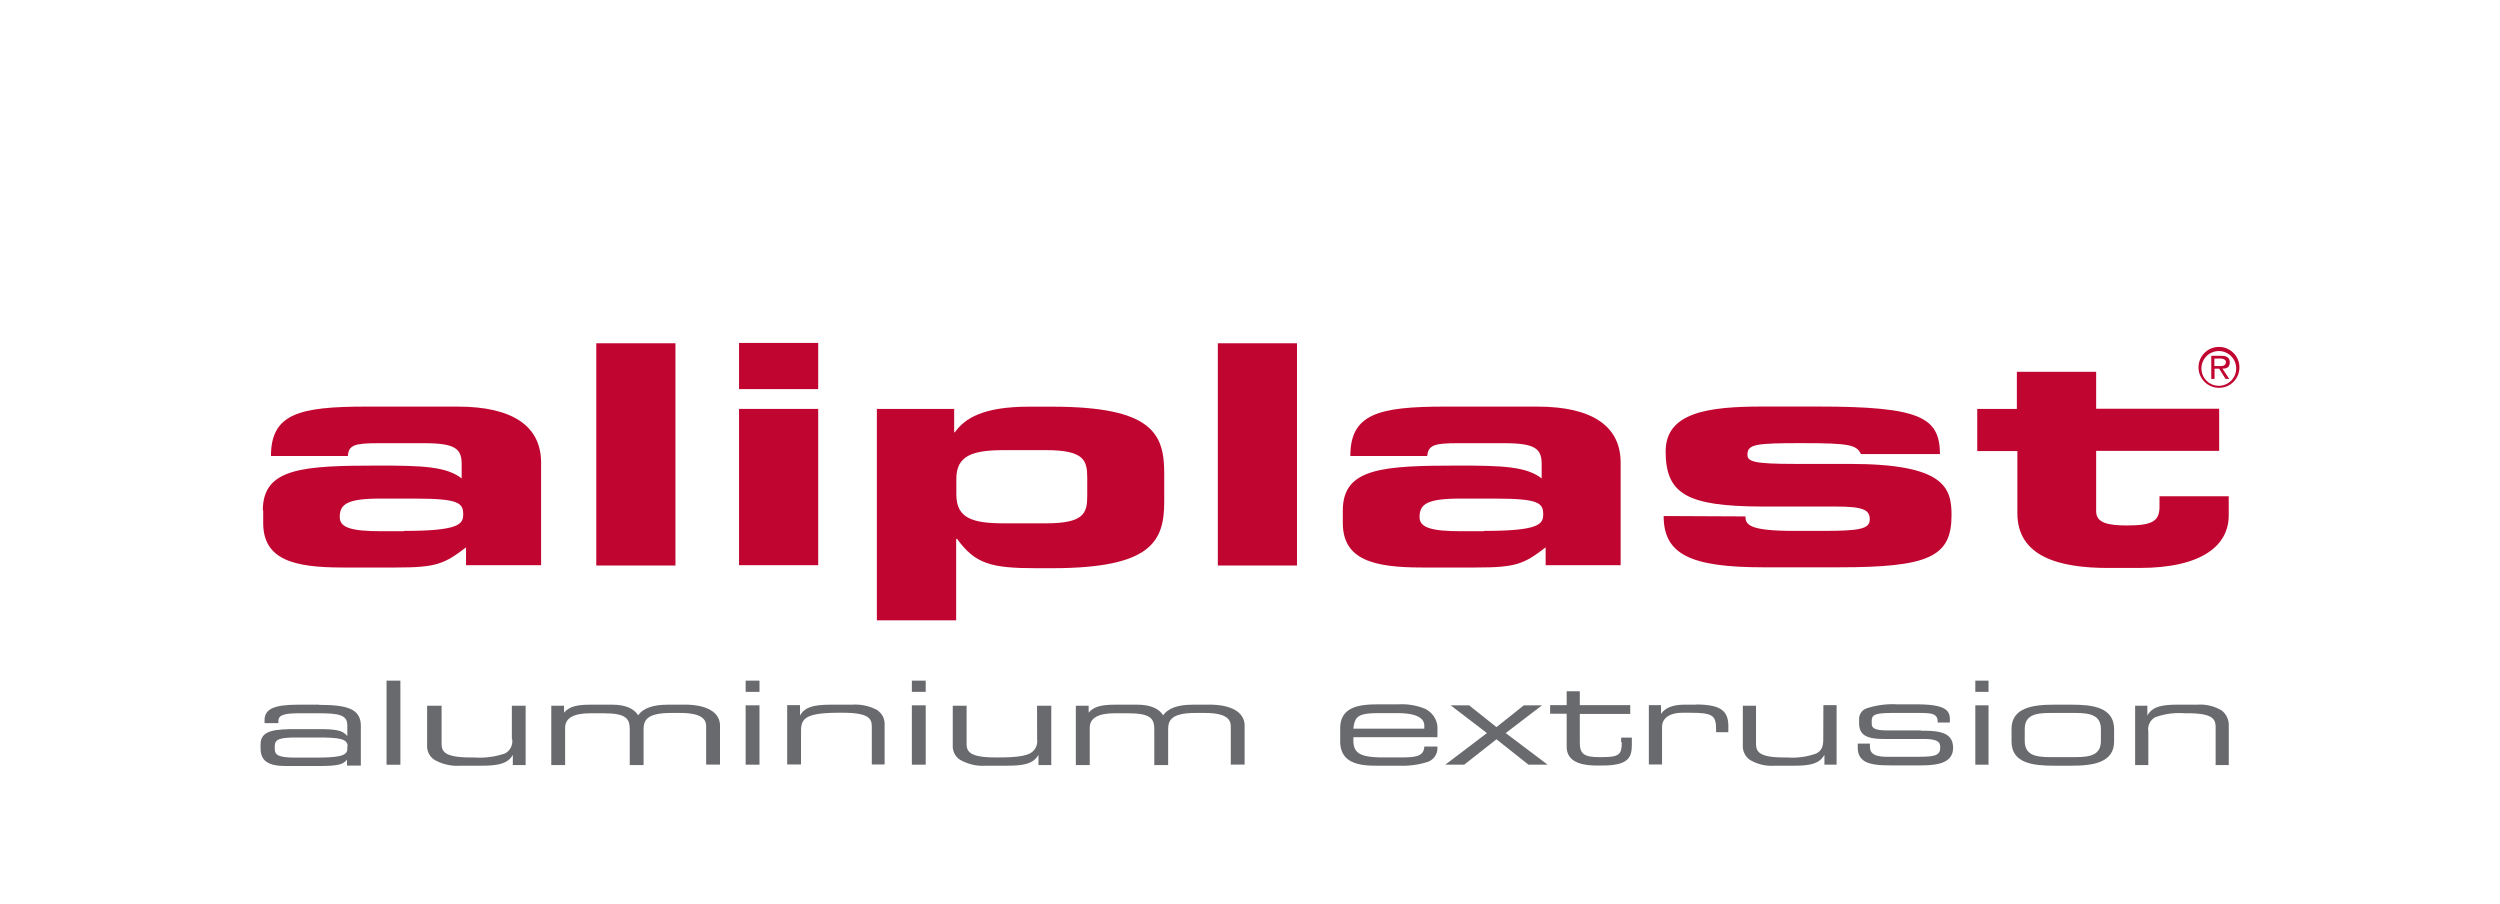 <svg xmlns="http://www.w3.org/2000/svg" width="390" height="141" viewBox="0 0 390 141"><path d="M41,79.63c0-6.63,6.17-7,18.16-7,6.74,0,10.49.15,12.86,2V72.38c0-2.37-1-3.24-5.81-3.24H59c-3.6,0-4.63.26-4.73,2h-12c0-6.58,4.38-7.71,14.82-7.71H71.41c8.49,0,13,3,13,8.74v16H72.7V85.39C69.3,88,68,88.53,61.84,88.53H53.41c-7.51,0-12.35-1.18-12.35-6.94v-2Zm22,3.19c8.48,0,9.26-1,9.26-2.57,0-1.8-.72-2.47-7.51-2.47H59.32c-5.19,0-6.32.88-6.32,2.88,0,1.6,1.64,2.21,6.48,2.21H63Z" fill="#c00630"></path><rect x="93.02" y="53.55" width="12.35" height="34.67" fill="#c00630"></rect><path d="M115.29,88.17h12.35V63.79H115.29Zm0-27.47h12.35V53.5H115.29Z" fill="#c00630"></path><path d="M136.85,63.79h12v3.65h.1c1.55-2.16,4.38-4,11.58-4h3.55c15.64,0,17.54,4.17,17.54,10.39v4.42c0,6.23-2,10.39-17.54,10.39h-2.52c-7,0-9.47-.72-12.25-4.57h-.15v12.7H136.79v-33Zm12.34,13.37c0,3.71,2.57,4.48,7.46,4.48h6.48c5.92,0,6.48-1.54,6.48-4.27V74.49c0-2.73-.56-4.27-6.48-4.27h-6.48c-4.89,0-7.46.82-7.46,4.47Z" fill="#c00630"></path><rect x="189.98" y="53.55" width="12.35" height="34.67" fill="#c00630"></rect><path d="M209.48,79.63c0-6.63,6.17-7,18.16-7,6.74,0,10.49.15,12.86,2V72.38c0-2.37-1-3.24-5.81-3.24h-7.26c-3.6,0-4.63.26-4.78,2h-12c0-6.58,4.38-7.71,14.82-7.71h14.35c8.49,0,13,3,13,8.74v16H241.12V85.39c-3.4,2.63-4.68,3.14-10.86,3.14h-8.43c-7.51,0-12.35-1.18-12.35-6.94v-2Zm22,3.19c8.49,0,9.26-1,9.26-2.57,0-1.8-.72-2.47-7.51-2.47h-5.46c-5.19,0-6.32.88-6.32,2.88,0,1.6,1.69,2.21,6.48,2.21h3.55Z" fill="#c00630"></path><path d="M272.29,80.56c0,1.34.67,2.26,7.67,2.26h4.37c5.86,0,7.35-.31,7.35-1.8s-1-2-5.35-2H274.76c-11.52-.06-14.92-1.91-14.92-8.6,0-6.07,6.59-7,15.07-7h8.65c16.15,0,19,1.7,19.08,7.41H290.3c-.67-1.44-1.81-1.7-9.21-1.7-7.15,0-8.49.15-8.49,1.8,0,1.08,1,1.44,7.41,1.44h8.54c14.81,0,15.89,3.7,15.89,8,0,6.49-3.5,8.13-17.59,8.13H275.12c-11.37,0-15.59-2-15.59-8Z" fill="#c00630"></path><path d="M314.63,70.37h-6.18V63.79h6.18V58H327v5.76h19.19v6.58H327v9.42c0,1.8,1.8,2.21,4.79,2.21,4,0,5.09-.67,5.09-2.93V77.42h10.8v3c0,4.63-4.11,8.18-13.94,8.18h-4.89c-7.61,0-14.14-1.75-14.14-8.54V70.37Z" fill="#c00630"></path><path d="M349.35,57.31a3.17,3.17,0,0,1-3.19,3.19,3.19,3.19,0,1,1,3.19-3.19m-5.92,0a2.71,2.71,0,1,0,5.41,0,2.71,2.71,0,0,0-5.41,0m4.33,1.8h-.57l-1-1.6h-.72v1.6h-.51v-3.6h1.59c.67,0,1.29.2,1.29,1s-.47,1-1.14,1Zm-2.32-2h.93c.72,0,.87-.31.87-.67s-.51-.51-.87-.51h-.93Z" fill="#c00630"></path><rect x="116.32" y="106.18" width="2.16" height="1.75" fill="#696a6d"></rect><path d="M137,110.86a7.2,7.2,0,0,0-4.07-.93h-3.13c-2.58,0-4.22.26-5,1.7V110h-2v9.26h2.16v-5.24c0-2,.82-2.83,6-2.83h.51c4.22,0,4.53,1,4.53,2.21v5.86H138V113a2.55,2.55,0,0,0-1.08-2.16" fill="#696a6d"></path><rect x="142.25" y="110.03" width="2.16" height="9.26" fill="#696a6d"></rect><rect x="142.25" y="106.18" width="2.16" height="1.75" fill="#696a6d"></rect><path d="M49.81,109.93h-3.3c-3.75,0-5.24.67-5.24,2.42v.46h2.16v-.36c0-.72.51-1.18,3.08-1.18H49.6c3.14,0,4.58.2,4.58,1.85v1.7c-.72-.88-1.7-1.08-4.48-1.08H46.36c-3.45,0-5.71.15-5.71,2.36v.62c0,2,1.18,2.78,4,2.78h5c3.19,0,3.91-.26,4.48-1v.93h2.16v-6.23c0-2.72-2.37-3.24-6.53-3.24m4.42,6.48v.41c0,1.14-1.54,1.34-5.25,1.34H46.21c-2.88,0-3.35-.41-3.35-1.44v-.31c0-1.13.72-1.39,3.45-1.39h3.24c3.29,0,4.68.16,4.68,1.39" fill="#696a6d"></path><rect x="60.3" y="106.18" width="2.16" height="13.12" fill="#696a6d"></rect><path d="M161.79,115.33a2.15,2.15,0,0,1-1.13,2.21c-.87.42-2.31.62-4.83.62h-.52c-4.22,0-4.52-1-4.52-2.21v-5.86h-2.16v6.22a2.51,2.51,0,0,0,1.13,2.21,7.14,7.14,0,0,0,4.06.93H157c2.57,0,4.22-.26,5-1.7v1.6h2v-9.26h-2.22Z" fill="#696a6d"></path><path d="M106.7,109.93h-2.52c-2.37,0-3.86.57-4.63,1.65-.67-1.08-2.06-1.65-4-1.65h-3.4c-2.26,0-3.34.31-4.16,1.24v-1.08H86v9.26h2.16v-5.82c0-1.49,1.29-2.26,3.91-2.26h2.11c3.45,0,4.06.82,4.06,2.47v5.61h2.16v-5.51c0-1.34.31-2.62,4.27-2.62h1.49c3.55,0,4,1.18,4,2.06v6h2.16v-6.22c-.11-2-2.11-3.14-5.56-3.14" fill="#696a6d"></path><path d="M79.9,115.33a2.15,2.15,0,0,1-1.13,2.21,12.09,12.09,0,0,1-4.84.62h-.51c-4.22,0-4.53-1-4.53-2.21v-5.86H66.63v6.22a2.51,2.51,0,0,0,1.13,2.21,7.14,7.14,0,0,0,4.06.93H75c2.57,0,4.22-.26,5-1.7v1.6h2v-9.26H79.85v5.24Z" fill="#696a6d"></path><rect x="116.32" y="110.03" width="2.16" height="9.26" fill="#696a6d"></rect><rect x="308.15" y="110.03" width="2.06" height="9.26" fill="#696a6d"></rect><rect x="308.15" y="106.18" width="2.06" height="1.75" fill="#696a6d"></rect><path d="M346.62,110.86a6.52,6.52,0,0,0-3.85-.93h-3c-2.42,0-4,.26-4.78,1.7v-1.54h-1.91v9.26h2.06V114.1a2.13,2.13,0,0,1,1.08-2.21,10.91,10.91,0,0,1,4.58-.62h.52c4,0,4.32,1,4.32,2.21v5.87h2.05v-6.28a2.86,2.86,0,0,0-1.08-2.21" fill="#696a6d"></path><path d="M323.22,109.93h-2.83c-3.24,0-6.59.46-6.59,3.76v2c0,3.35,3.3,3.76,6.59,3.76h2.83c3.24,0,6.58-.46,6.58-3.76v-2c-.05-3.35-3.34-3.76-6.58-3.76m-7.36,3.81c0-2.11,1.54-2.52,3.91-2.52h4.06c2.32,0,3.91.41,3.91,2.52v1.85c0,2.11-1.54,2.52-3.91,2.52h-4.06c-2.37,0-3.91-.41-3.91-2.52Z" fill="#696a6d"></path><path d="M299.61,113.94h-5.25c-2.21,0-2.37-.51-2.37-1.13v-.36c0-1,.62-1.23,3.45-1.23h3.5c2.26,0,3.34,0,3.34,1.39v.1h1.9v-.52c0-1.44-.87-2.31-5.14-2.31h-3a13,13,0,0,0-4.84.62,1.75,1.75,0,0,0-1.18,1.75v.56c0,1.8,1.08,2.47,3.85,2.47H300c2.47,0,2.67.57,2.67,1.34v0c0,1.34-1,1.44-3.91,1.44h-4.27c-2,0-2.78-.46-2.78-1.59V116h-1.9v.62c0,2.78,2.78,2.78,5.71,2.78h3.65c2.22,0,5.51,0,5.51-2.73v0c0-2.47-2.21-2.68-5-2.68" fill="#696a6d"></path><path d="M188.6,109.93h-2.53c-2.36,0-3.85.57-4.62,1.65-.67-1.08-2.06-1.65-4-1.65H174c-2.27,0-3.35.31-4.17,1.24v-1.08h-2v9.26H170v-5.82c0-1.49,1.28-2.26,3.9-2.26H176c3.45,0,4.07.82,4.07,2.47v5.61h2.16v-5.51c0-1.34.31-2.62,4.27-2.62H188c3.55,0,4,1.18,4,2.06v6h2.16v-6.22c-.1-2-2.11-3.14-5.55-3.14" fill="#696a6d"></path><polygon points="240.55 110.03 237.72 110.03 233.45 113.43 229.18 110.03 226.3 110.03 231.96 114.36 225.53 119.24 225.48 119.29 228.41 119.29 233.45 115.33 238.44 119.29 238.44 119.29 241.43 119.29 234.89 114.36 240.55 110.03" fill="#696a6d"></polygon><path d="M222.5,110.65a9.68,9.68,0,0,0-4.43-.77h-3.19c-3,0-5.81.46-5.81,3.76v2c0,3.35,2.83,3.81,5.61,3.81h3.6a13,13,0,0,0,4.37-.57,2.27,2.27,0,0,0,1.59-2.21v-.21h-2.05v.06c-.11,1.38-1.13,1.64-3.6,1.64h-2.73c-3.6,0-4.73-.62-4.73-2.62V115h13.11v-1.08a3.37,3.37,0,0,0-1.74-3.24m-.31,2.42v.57H211.13c.2-2,.87-2.42,4-2.42h2.93c3.55,0,4.12,1.18,4.12,1.85" fill="#696a6d"></path><path d="M264.57,109.93h-1.85c-1.8,0-3,.52-3.6,1.44V110h-1.9v9.26h2.06v-5.86c0-1.65,1.64-2.21,3.08-2.21h1.24c3.55,0,4.11.36,4.11,2.62v.41h1.91v-1.13c-.06-2.31-1.39-3.19-5.05-3.19" fill="#696a6d"></path><path d="M284.43,115.33c0,1.19-.31,1.8-1.08,2.21a10.88,10.88,0,0,1-4.58.62h-.51c-4,0-4.32-1-4.32-2.21v-5.86h-2.06v6.22a2.58,2.58,0,0,0,1.08,2.21,6.54,6.54,0,0,0,3.86.93h3c2.47,0,4-.26,4.79-1.7v1.54h1.9V110h-2.06Z" fill="#696a6d"></path><path d="M253,115.8c0,1.85-.36,2.31-3,2.31h-.61c-2.22,0-2.94-.51-2.94-2.21v-4.53h7.87V110h-7.87v-2.16h-2.05V110h-2.58v1.34h2.58v5.15q0,2.92,4.63,2.93H250c4.21,0,4.57-1.39,4.57-3.35v-1H252.9v.72Z" fill="#696a6d"></path><rect x="0.5" y="0.5" width="389" height="140" fill="none" stroke="#fff" stroke-miterlimit="10" opacity="0"></rect></svg>